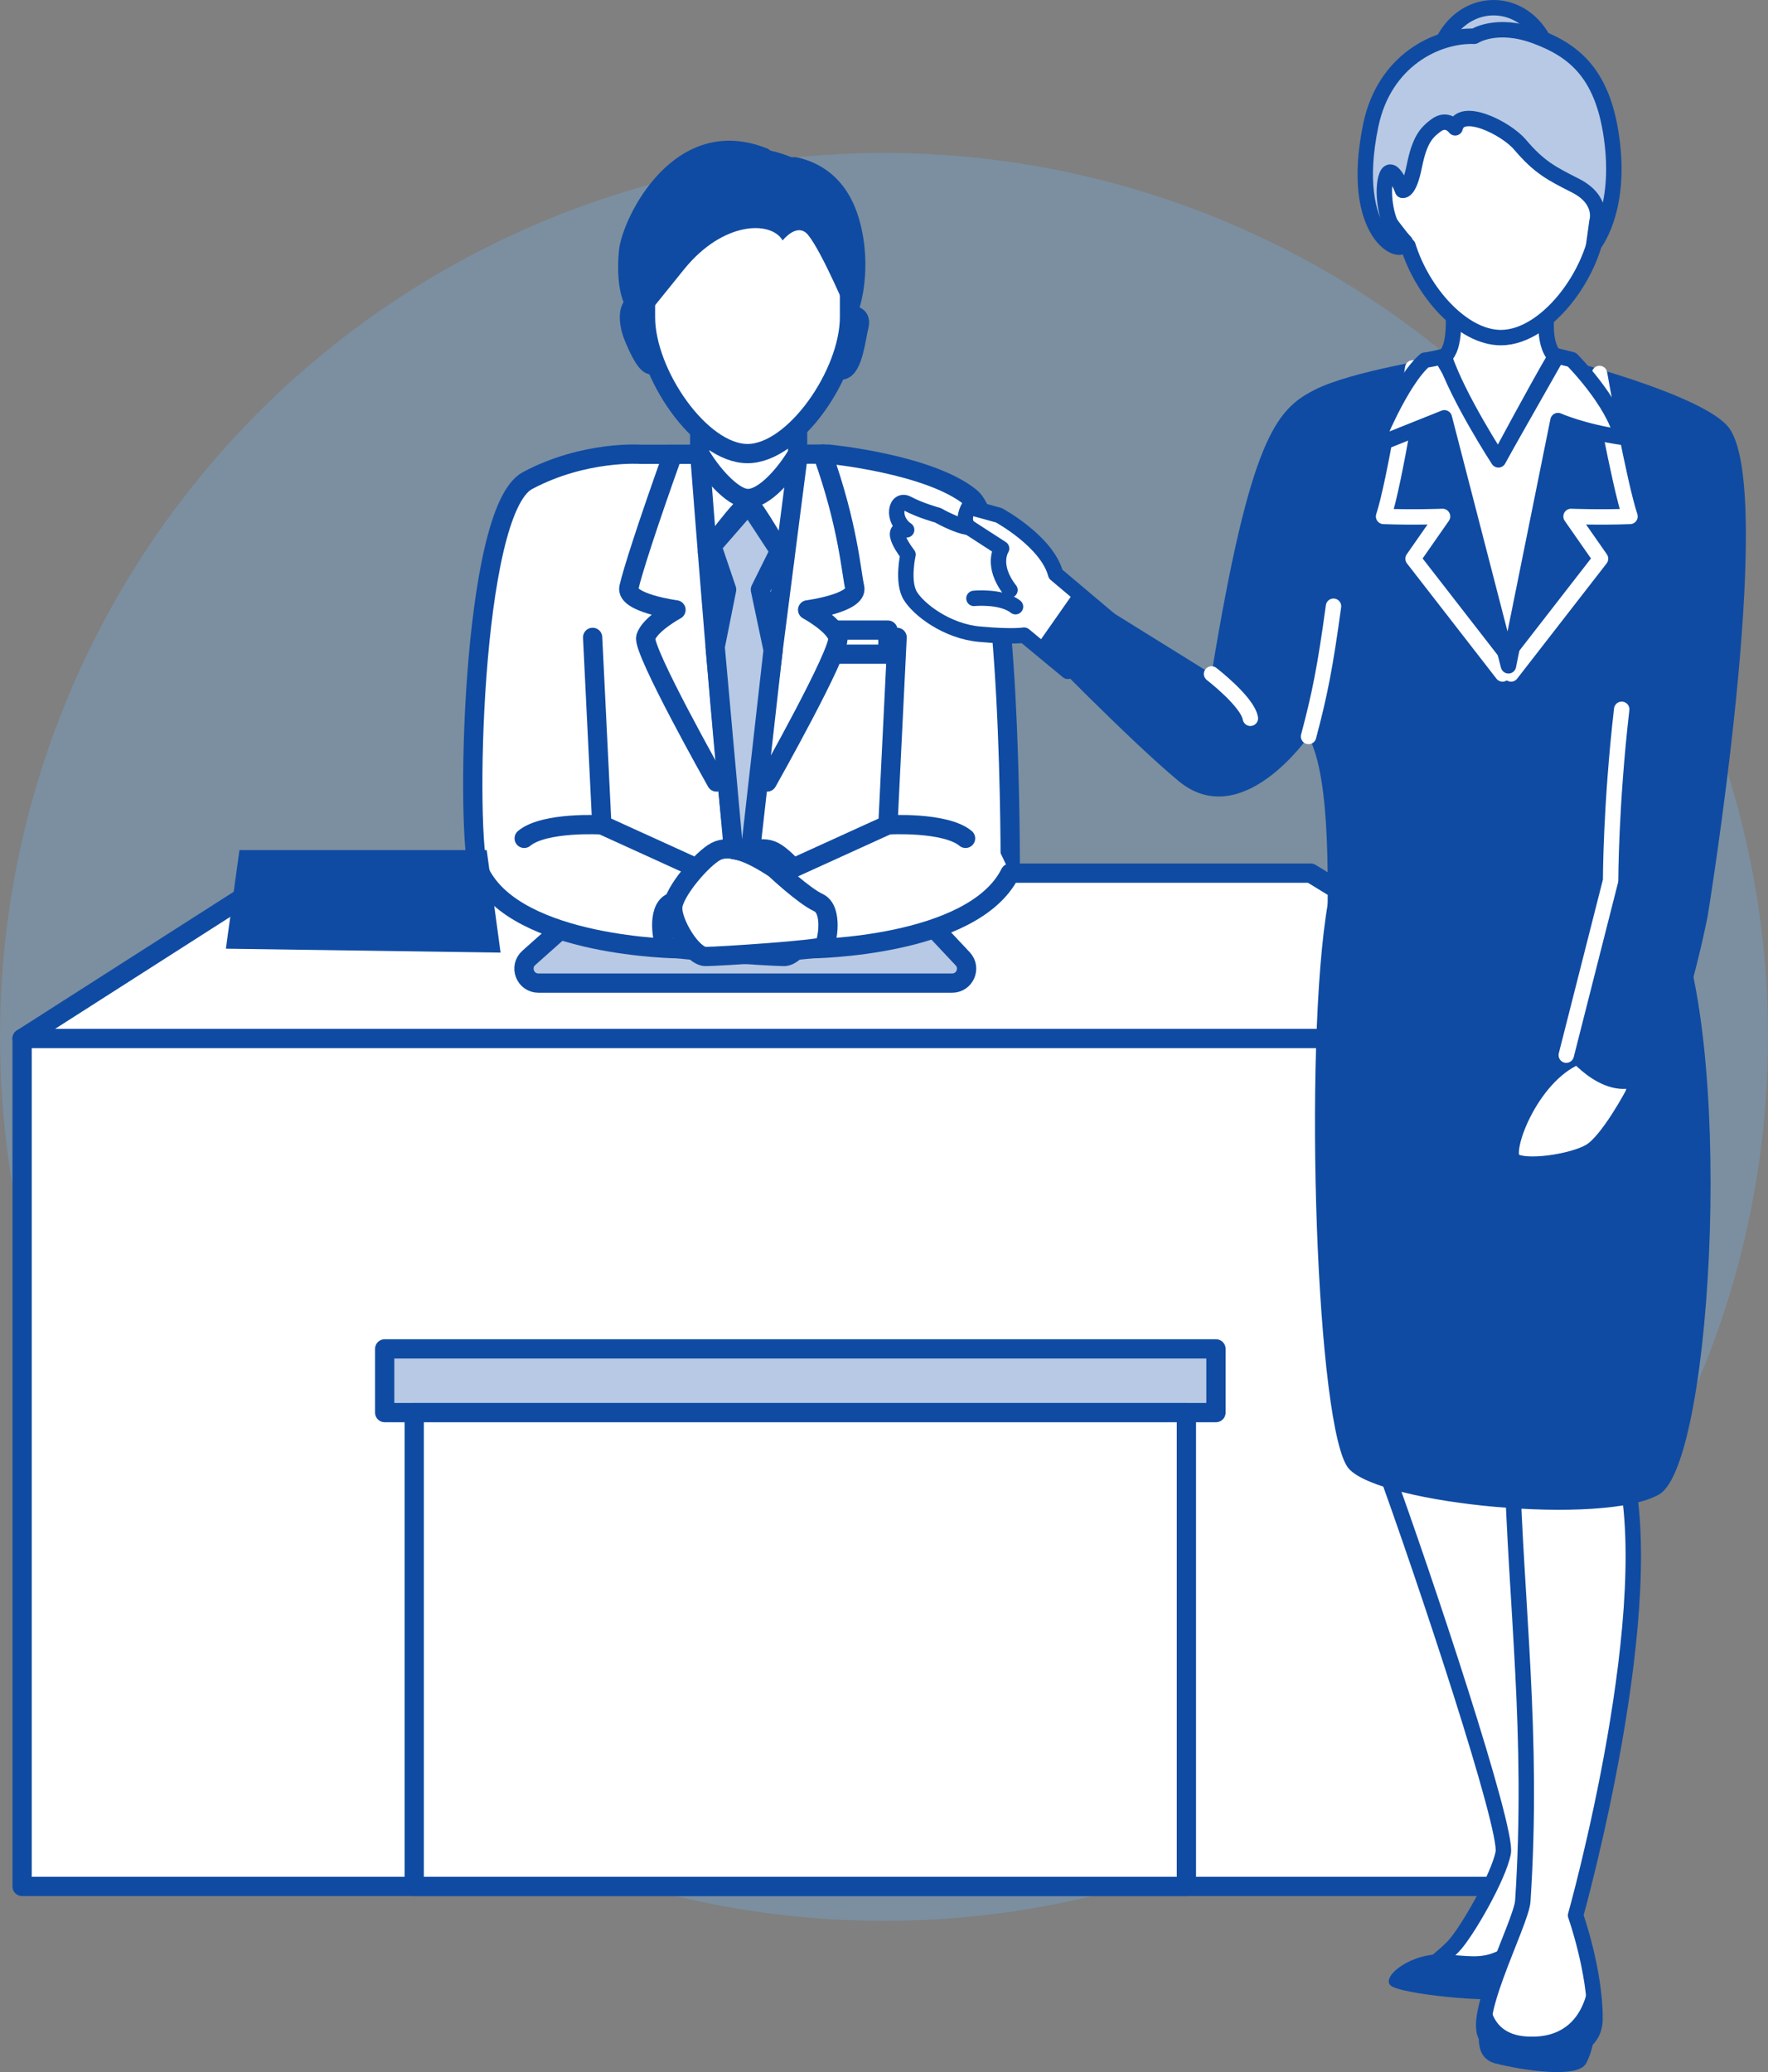 <?xml version="1.0" encoding="UTF-8"?>
<svg id="_レイヤー_2" data-name="レイヤー 2" xmlns="http://www.w3.org/2000/svg" width="183.59" height="215.178" viewBox="0 0 183.59 215.178">
  <rect x="0" y="0" width="183.59" height="215.178" fill="#808080" stroke="none"/>
  <defs>
    <style>
      .cls-1, .cls-2 {
        fill: #0f4ba3;
      }

      .cls-3, .cls-4 {
        fill: #fff;
        stroke: #0f4ba3;
      }

      .cls-3, .cls-4, .cls-5 {
        stroke-linecap: round;
        stroke-linejoin: round;
      }

      .cls-3, .cls-5 {
        stroke-width: 1.6px;
      }

      .cls-4 {
        stroke-width: 2px;
      }

      .cls-5 {
        fill: none;
        stroke: #fff;
      }

      .cls-6 {
        fill: #6eb2eb;
      }

      .cls-6, .cls-2 {
        opacity: .3;
      }
    </style>
  </defs>
  <g id="_レイヤー_3" data-name="レイヤー 3">
    <circle class="cls-6" cx="91.795" cy="107.678" r="91.795"/>
    <g>
      <g>
        <polygon class="cls-4" points="136.098 90.671 29.152 90.671 2.295 107.845 164.138 107.845 136.098 90.671"/>
        <path class="cls-4" d="M98.873,102.09H55.909c-1.376,0-2.024-1.7-.997-2.616l7.287-6.499c.274-.245,.629-.38,.997-.38h29.571c.414,0,.809,.171,1.092,.472l6.106,6.499c.899,.956,.22,2.524-1.092,2.524Z"/>
        <path class="cls-2" d="M98.873,102.09H55.909c-1.376,0-2.024-1.7-.997-2.616l7.287-6.499c.274-.245,.629-.38,.997-.38h29.571c.414,0,.809,.171,1.092,.472l6.106,6.499c.899,.956,.22,2.524-1.092,2.524Z"/>
        <path class="cls-4" d="M66.649,31.695c-1.462-.585-1.572,1.478-.877,3.216,.585,1.462,1.497,3.313,2.047,2.924s-.292-1.462-.292-1.462l-.877-4.678Z"/>
        <path class="cls-4" d="M87.124,33.361c.877-.877,2.413-.849,2.084,.453-.329,1.302-.622,4.421-1.791,4.615-1.17,.195-.292-5.068-.292-5.068Z"/>
        <path class="cls-4" d="M66.552,47.177s-5.86-.424-11.777,2.731c-5.917,3.154-6.431,37.258-5.034,40.763h55.164s.166-35.506-4.107-39.011c-4.273-3.505-14.793-4.502-14.793-4.502l-19.452,.019Z"/>
        <path class="cls-4" d="M82.822,47.103c-1.06,1.858-3.439,4.786-5.266,4.662-1.593-.108-3.855-2.804-4.898-4.662v-7.01h10.164v7.01Z"/>
        <path class="cls-4" d="M77.621,47.103c-4.879,0-10.591-8.311-10.591-14.16v-5.95c0-5.849,4.742-10.591,10.591-10.591h0c5.849,0,10.591,4.742,10.591,10.591v5.95c0,5.849-5.712,14.16-10.591,14.16Z"/>
        <path class="cls-4" d="M49.866,90.671c3.855,7.711,20.614,7.856,20.614,7.856l7.915-5.627-15.902-7.241-.954-19.47"/>
        <path class="cls-4" d="M54.432,87.06c2.103-1.752,8.061-1.402,8.061-1.402"/>
        <path class="cls-4" d="M74.235,90.215c2.629-1.752,4.732-2.526,6.134-1.789,1.402,.737,4.383,4.182,4.47,5.79,.087,1.607-2.016,5.112-3.418,5.112s-11.917-.701-12.267-1.051-1.004-3.82,.55-4.539,4.533-3.523,4.533-3.523Z"/>
        <path class="cls-4" d="M104.895,90.671c-3.855,7.711-20.68,7.856-20.68,7.856l-7.915-5.627,15.902-7.241,.954-19.47"/>
        <path class="cls-4" d="M100.263,87.06c-2.103-1.752-8.061-1.402-8.061-1.402"/>
        <path class="cls-4" d="M80.46,90.215c-2.629-1.752-4.732-2.526-6.134-1.789-1.402,.737-4.383,4.182-4.47,5.79s2.016,5.112,3.418,5.112c1.402,0,11.917-.701,12.267-1.051s1.004-3.82-.55-4.539-4.533-3.523-4.533-3.523Z"/>
        <path class="cls-4" d="M72.658,47.103s2.737,35.879,3.642,41.125"/>
        <polyline class="cls-4" points="86.669 65.435 92.202 65.435 92.202 67.932 86.52 67.932"/>
        <path class="cls-4" d="M82.822,47.716s-4.548,35.104-5.082,40.431"/>
        <path class="cls-4" d="M85.423,47.158c2.648,7.411,2.96,12.223,3.33,13.848,.37,1.625-4.888,2.326-4.888,2.326,0,0,2.769,1.507,3.137,2.857s-7.343,15.019-7.343,15.019"/>
        <path class="cls-4" d="M69.845,47.209c-2.648,7.411-4.168,12.172-4.538,13.797s4.888,2.326,4.888,2.326c0,0-2.769,1.507-3.137,2.857s7.343,15.019,7.343,15.019"/>
        <path class="cls-4" d="M73.459,57.331s3.764-5.155,4.281-5.01,3.739,5.815,3.739,5.815"/>
        <polygon class="cls-4" points="73.922 56.706 75.453 61.229 74.263 67.177 76.154 88.217 77.906 88.568 80.281 67.508 78.958 61.229 80.95 57.217 77.74 52.322 73.922 56.706"/>
        <polygon class="cls-2" points="73.922 56.706 75.453 61.229 74.263 67.177 76.154 88.217 77.906 88.568 80.281 67.508 78.958 61.229 80.95 57.217 77.74 52.322 73.922 56.706"/>
        <path class="cls-1" d="M81.269,24.97c-1.17-2.047-6.14-2.047-10.226,2.986-2.439,3.005-4.012,4.987-4.012,4.987,0,0-.089-1.19-1.551-.663-.877-.351-1.537-2.883-1.207-6.266,.33-3.383,5.754-14.522,15.469-10.561,1.528,1.037,1.528,1.594,1.528,1.594,0,0,.292-1.025,1.754-.645s4.858,1.538,6.23,6.515c1.372,4.977,0,9.025,0,9.025l-1.041,1.001s-2.85-6.804-4.312-8.558c-1.124-1.349-2.631,.585-2.631,.585Z"/>
        <rect class="cls-4" x="2.295" y="107.845" width="161.621" height="88.053"/>
        <polygon class="cls-1" points="23.456 98.517 51.979 98.925 50.54 88.278 24.864 88.278 23.456 98.517"/>
        <rect class="cls-4" x="39.945" y="140.074" width="86.321" height="6.618"/>
        <rect class="cls-2" x="39.945" y="140.074" width="86.321" height="6.618"/>
        <rect class="cls-4" x="43.014" y="146.692" width="80.182" height="49.206"/>
      </g>
      <g>
        <g>
          <g>
            <path class="cls-3" d="M143.412,151.387c4.716,12.898,13.153,38.483,12.685,41.004-.469,2.52-3.833,8.321-5.156,9.708s-3.75,3.125-3.75,3.125c0,0,7.798-.625,9.688-.625s3.962-5.697,5-7.188,3.237-5.949-.101-9.537c-3.337-3.588-3.936-36.487-3.936-36.487h-14.43Z"/>
            <path class="cls-1" d="M150.04,202.958c-3.475-.234-6.6,2.266-5.663,3.204s10.938,1.875,11.875,1.25,5.625-10,5.625-10c-6.875,6.563-7.079,5.866-11.838,5.546Z"/>
          </g>
          <g>
            <path class="cls-3" d="M168.408,151.387c4.409,14.773-4.798,47.515-4.798,47.515,0,0,2.019,5.697,2.019,10.697s-8.438,3.438-10.938,2.188,3.285-12.05,3.438-14.376c1.14-17.329-.725-30.622-1.14-46.024,3.328,.085,11.42,0,11.42,0Z"/>
            <path class="cls-1" d="M154.691,206.787c-1.229,3.559-1.988,6.84,.625,7.5s8.491,1.622,9.375,0c1.875-3.438,.47-9.291,.391-9.802s.589,7.506-6.641,6.989c-4.375-.313-3.75-4.688-3.75-4.688Z"/>
          </g>
          <path class="cls-1" d="M137.895,93.745c-2.6,14.898-1.2,55.095,2.186,58.794s26.531,5.941,32.215,2.642c5.684-3.299,7.992-48.86,.993-61.436-15.376,2.168-35.394,0-35.394,0Z"/>
        </g>
        <g>
          <path class="cls-3" d="M163.702,109.781c-4.8,2.093-7.678,9.863-6.527,10.726,1.151,.863,6.065,.155,7.924-.929,1.859-1.085,4.449-5.977,4.449-5.977l1.07-3.388-5.519-1.512-1.397,1.08Z"/>
          <g>
            <g>
              <path class="cls-3" d="M109.619,59.614c-.9-3.395-5.895-6.106-5.895-6.106l-3.122-.863s-.82,1.356,0,2.117c-1.194-.102-3.209-1.253-3.209-1.253,0,0-1.867-.513-3.136-1.199s-1.715,1.64-.11,2.712c-2.212-.395,.14,2.57,.14,2.57,0,0-.635,2.822,.228,4.261s3.792,3.7,7.219,4.008c3.428,.308,4.607,.095,4.607,.095l4.54,3.761,4.454-5.278-5.718-4.825Z"/>
              <path class="cls-3" d="M104.876,61.277c-2.014-2.59-.87-4.316-.87-4.316l-3.403-2.2"/>
              <path class="cls-3" d="M105.451,63.003c-1.439-1.151-4.316-.863-4.316-.863"/>
            </g>
            <path class="cls-1" d="M137.701,102.403c.277-10.791,.514-21.485-1.821-25.923,0,0-6.952,10.081-13.525,4.604-5.18-4.316-14.676-14.1-14.676-14.1l4.029-5.755,14.1,8.758c4.028-24.585,6.752-27.462,10.647-29.476,3.894-2.014,13.525-3.453,13.525-3.453l5.755,10.071,5.755-10.071s15.724,3.93,18.129,7.482c4.823,7.123-2.302,50.645-2.302,50.645,0,0-2.878,14.676-6.043,16.978-4.236,3.081-8.633-2.59-8.633-2.59l1.4-5.245c-4.119,1.486-11.277,1.586-26.341-1.924Z"/>
            <path class="cls-5" d="M129.838,74.591c-.288-1.727-4.029-4.604-4.029-4.604"/>
            <path class="cls-5" d="M138.471,62.955c-.863,6.331-1.439,9.208-2.59,13.525"/>
            <path class="cls-5" d="M146.699,38.206s-1.854,11.852-3.027,15.423c3.143,.118,6.122,0,6.122,0l-3.061,4.39,9.291,11.968"/>
            <path class="cls-5" d="M166.095,38.784s1.992,11.274,3.165,14.845c-3.143,.118-6.122,0-6.122,0l3.061,4.39-9.291,11.968"/>
            <path class="cls-3" d="M149.693,37.057l6.048,10.393,5.947-10.484,1.53,.379s4.316,4.316,5.18,8.057c-4.029-.576-6.618-1.727-6.618-1.727l-5.143,25.466-6.655-25.753-7.194,2.878s2.59-6.618,5.18-8.869c.576-.051,1.727-.339,1.727-.339Z"/>
          </g>
          <g>
            <ellipse class="cls-3" cx="155.096" cy="7.537" rx="5.989" ry="6.737"/>
            <ellipse class="cls-2" cx="155.096" cy="7.537" rx="5.989" ry="6.737"/>
            <path class="cls-3" d="M150.692,29.539h10.313c-.466,3.002-.907,5.984,.486,7.519-1.918,3.244-5.897,10.697-5.897,10.697,0,0-4.205-6.455-5.613-10.697,1.175-.979,1.074-4.035,.711-7.519Z"/>
            <path class="cls-3" d="M155.849,6.943h0c-5.633,0-10.199,4.566-10.199,10.199v2.616c-.536-1.698-1.275-2.577-1.654-1.514s-.828,3.405,.395,4.979,1.803,2.375,1.803,2.375l.018-.064c1.478,4.786,5.646,9.526,9.638,9.526,4.962,0,10.199-7.323,10.199-12.956v-4.962c0-5.633-4.567-10.199-10.199-10.199Z"/>
            <path class="cls-3" d="M165.497,25.412l.329-2.404s.725-2.237-2.246-3.743c-2.45-1.242-3.729-1.877-5.739-4.242-1.495-1.759-6.186-4.044-6.737-1.747,0,0-.809-1.14-1.996-.25-.998,.749-1.694,1.485-2.246,4.242s-1.212,2.489-1.212,2.489c0,0-1.103-2.892-1.654-1.514s-.13,4.686,.9,5.789q1.03,1.103,1.03,1.103c-.169,1.815-5.967-.635-3.584-12.129,1.399-6.748,6.892-9.372,10.751-9.238,0,0,2.314-1.528,6.395-.005,4.08,1.524,7.113,4.005,7.94,11.172s-1.93,10.475-1.93,10.475Z"/>
            <path class="cls-2" d="M165.497,25.412l.329-2.404s.725-2.237-2.246-3.743c-2.45-1.242-3.729-1.877-5.739-4.242-1.495-1.759-6.186-4.044-6.737-1.747,0,0-.809-1.14-1.996-.25-.998,.749-1.694,1.485-2.246,4.242s-1.212,2.489-1.212,2.489c0,0-1.103-2.892-1.654-1.514s-.13,4.686,.9,5.789q1.03,1.103,1.03,1.103c-.169,1.815-5.967-.635-3.584-12.129,1.399-6.748,6.892-9.372,10.751-9.238,0,0,2.314-1.528,6.395-.005,4.08,1.524,7.113,4.005,7.94,11.172s-1.93,10.475-1.93,10.475Z"/>
          </g>
          <path class="cls-5" d="M168.397,73.659c-1.151,10.014-1.151,17.784-1.151,17.784l-4.604,18.129"/>
        </g>
      </g>
    </g>
  </g>
</svg>